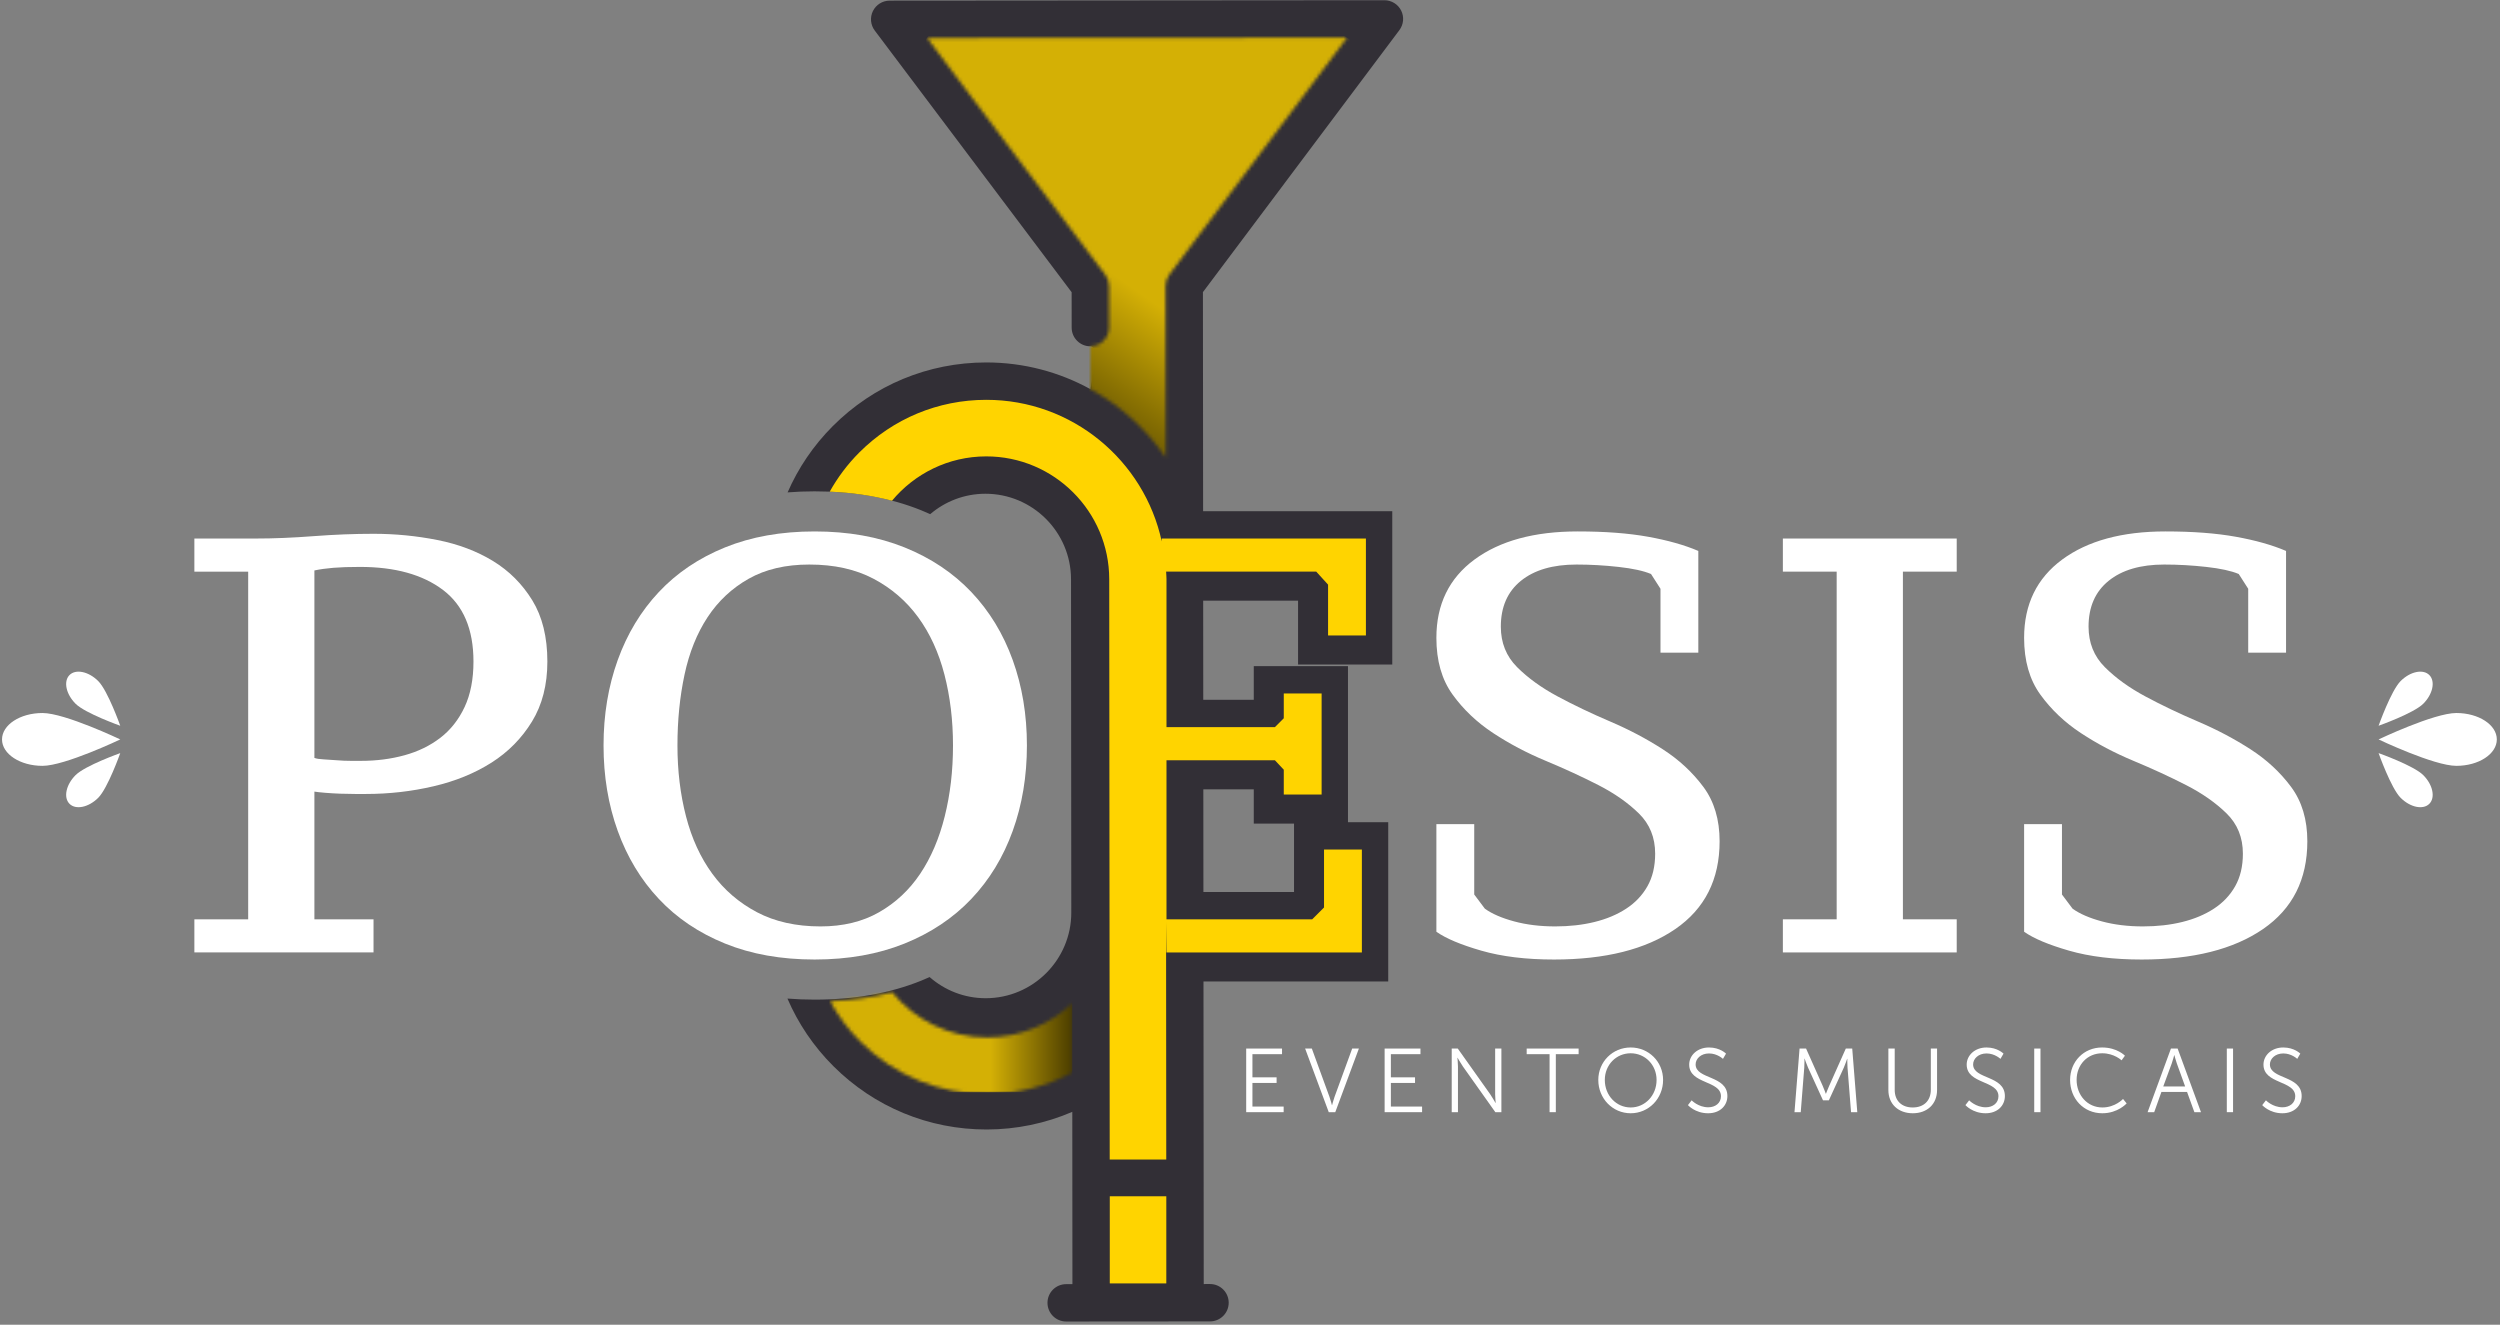 <?xml version="1.0" encoding="UTF-8"?>
<svg width="736px" height="390px" viewBox="0 0 736 390" version="1.1" xmlns="http://www.w3.org/2000/svg" xmlns:xlink="http://www.w3.org/1999/xlink">
    <rect x="0" y="0" width="736" height="390" fill="#808080" stroke="none"/>
    <!-- Generator: Sketch 63.1 (92452) - https://sketch.com -->
    <title>Group</title>
    <desc>Created with Sketch.</desc>
    <defs>
        <path d="M0.938,0.18 L53.386,69.88 C54.102,70.832 54.488,71.992 54.491,73.184 L54.501,85.45 C54.501,88.486 52.042,90.949 49.006,90.954 C49.006,94.568 49.016,100.153 49.016,103.564 C57.897,108.449 65.502,115.378 71.178,123.722 L71.138,73.165 C71.14,71.973 71.523,70.813 72.238,69.862 L124.573,0.075 L0.938,0.18 Z" id="path-1"></path>
        <linearGradient x1="35.704%" y1="70.432%" x2="70.821%" y2="20.507%" id="linearGradient-3">
            <stop stop-color="#4B3D00" offset="0%"></stop>
            <stop stop-color="#D4B005" offset="33.72%"></stop>
            <stop stop-color="#D4B005" offset="100%"></stop>
        </linearGradient>
        <path d="M0.188,3.197 C2.558,7.504 5.529,11.508 9.104,15.076 C19.093,25.051 32.369,30.537 46.482,30.525 C55.33,30.519 63.976,28.306 71.675,24.117 L71.658,3.623 C65.141,9.959 56.254,13.867 46.469,13.875 C35.181,13.883 25.106,8.682 18.47,0.557 C12.775,2.037 6.69,2.93 0.188,3.197" id="path-4"></path>
        <linearGradient x1="0.034%" y1="49.768%" x2="100.034%" y2="49.768%" id="linearGradient-6">
            <stop stop-color="#D4B005" offset="0%"></stop>
            <stop stop-color="#D4B005" offset="66.28%"></stop>
            <stop stop-color="#4B3D00" offset="100%"></stop>
        </linearGradient>
    </defs>
    <g id="Page-1" stroke="none" stroke-width="1" fill="none" fill-rule="evenodd">
        <g id="Group" transform="translate(0.594, 0.069)">
            <path d="M400.994,150.431 L352.837,150.431 L334.291,150.117 L332.612,288.88 L399.805,288.88 L408.102,288.88 L408.102,280.581 L408.102,250.292 L408.102,241.995 L399.805,241.995 L396.25,241.995 L396.25,234.104 L396.25,204.334 L396.25,196.038 L387.953,196.038 L376.812,196.038 L368.515,196.038 L368.515,204.334 L368.515,205.959 L352.836,205.959 L352.836,176.773 L381.556,176.773 L381.556,187.276 L381.556,195.573 L389.853,195.573 L400.994,195.573 L409.291,195.573 L409.291,187.276 L409.291,158.728 L409.291,150.431 L400.994,150.431 Z M368.515,232.306 L368.515,234.105 L368.515,242.402 L376.812,242.402 L380.365,242.402 L380.365,250.293 L380.365,262.537 L352.837,262.537 L352.837,232.307 L368.515,232.307 L368.515,232.306 Z" id="Shape" fill="#322F36" fill-rule="nonzero"></path>
            <path d="M411.906,3.04 C410.974,1.177 409.066,0 406.982,0 L261.322,0.118 C259.238,0.121 257.335,1.298 256.405,3.163 C255.474,5.032 255.678,7.26 256.931,8.925 L314.895,85.959 L314.904,96.387 C314.906,99.426 317.372,101.885 320.411,101.885 C323.277,101.885 320.42,114.495 320.42,114.495 C311.301,109.484 300.836,106.626 289.715,106.635 C272.658,106.649 256.632,113.303 244.582,125.373 C238.875,131.089 234.411,137.704 231.277,144.89 C233.852,144.69 236.487,144.58 239.199,144.58 C250.912,144.58 261.385,146.439 270.616,150.16 C271.513,150.521 272.385,150.909 273.255,151.299 C277.637,147.564 283.3,145.296 289.498,145.291 C303.394,145.28 314.704,156.576 314.715,170.468 L314.795,268.588 C314.805,282.479 303.511,293.793 289.617,293.807 C283.284,293.813 277.509,291.452 273.085,287.577 C272.27,287.94 271.455,288.304 270.616,288.641 C261.385,292.362 250.912,294.221 239.199,294.221 C236.47,294.221 233.818,294.11 231.228,293.909 C234.383,301.239 238.915,307.983 244.733,313.792 C256.801,325.841 272.843,332.47 289.899,332.456 C298.615,332.448 307.174,330.667 315.09,327.261 L315.128,377.982 L313.28,377.984 C310.243,377.984 307.781,380.449 307.785,383.488 C307.786,385.008 308.402,386.381 309.398,387.375 C310.394,388.371 311.772,388.986 313.291,388.986 L355.639,388.951 C358.677,388.949 361.139,386.484 361.136,383.445 C361.131,380.408 358.669,377.949 355.632,377.949 L353.784,377.951 L353.548,85.928 L411.386,8.801 C412.636,7.134 412.84,4.903 411.906,3.04" id="Path" fill="#322F36" fill-rule="nonzero"></path>
            <polygon id="Path" fill="#FFFFFF" fill-rule="nonzero" points="366.285 308.626 376.834 308.626 376.834 310.279 368.123 310.279 368.123 317.099 375.236 317.099 375.236 318.749 368.123 318.749 368.123 325.702 377.312 325.702 377.312 327.355 366.285 327.355"></polygon>
            <path d="M383.636,308.626 L385.609,308.626 L390.804,322.853 C391.15,323.812 391.523,325.277 391.523,325.277 L391.576,325.277 C391.576,325.277 391.949,323.812 392.295,322.853 L397.49,308.626 L399.463,308.626 L392.51,327.355 L390.59,327.355 L383.636,308.626 Z" id="Path" fill="#FFFFFF" fill-rule="nonzero"></path>
            <polygon id="Path" fill="#FFFFFF" fill-rule="nonzero" points="407.039 308.626 417.59 308.626 417.59 310.279 408.879 310.279 408.879 317.099 415.992 317.099 415.992 318.749 408.879 318.749 408.879 325.702 418.068 325.702 418.068 327.355 407.039 327.355"></polygon>
            <path d="M426.791,308.626 L428.576,308.626 L438.14,322.106 C438.779,323.04 439.685,324.639 439.685,324.639 L439.738,324.639 C439.738,324.639 439.578,323.092 439.578,322.106 L439.578,308.626 L441.416,308.626 L441.416,327.355 L439.631,327.355 L430.067,313.875 C429.428,312.943 428.522,311.346 428.522,311.346 L428.469,311.346 C428.469,311.346 428.629,312.891 428.629,313.875 L428.629,327.355 L426.791,327.355 L426.791,308.626 Z" id="Path" fill="#FFFFFF" fill-rule="nonzero"></path>
            <polygon id="Path" fill="#FFFFFF" fill-rule="nonzero" points="455.601 310.279 448.861 310.279 448.861 308.626 464.152 308.626 464.152 310.279 457.439 310.279 457.439 327.355 455.601 327.355"></polygon>
            <path d="M479.482,308.308 C484.783,308.308 489.019,312.49 489.019,317.87 C489.019,323.358 484.783,327.675 479.482,327.675 C474.179,327.675 469.945,323.359 469.945,317.87 C469.945,312.49 474.179,308.308 479.482,308.308 M479.482,325.97 C483.691,325.97 487.101,322.454 487.101,317.87 C487.101,313.393 483.691,310.013 479.482,310.013 C475.246,310.013 471.863,313.394 471.863,317.87 C471.863,322.454 475.246,325.97 479.482,325.97" id="Shape" fill="#FFFFFF" fill-rule="nonzero"></path>
            <path d="M497.426,323.865 C497.426,323.865 499.369,325.918 502.326,325.918 C504.379,325.918 506.056,324.691 506.056,322.668 C506.056,317.953 496.704,319.15 496.704,313.344 C496.704,310.653 499.075,308.309 502.54,308.309 C505.79,308.309 507.548,310.12 507.548,310.12 L506.644,311.665 C506.644,311.665 504.99,310.065 502.54,310.065 C500.142,310.065 498.597,311.637 498.597,313.29 C498.597,317.739 507.947,316.462 507.947,322.614 C507.947,325.413 505.791,327.676 502.273,327.676 C498.437,327.676 496.334,325.278 496.334,325.278 L497.426,323.865 Z" id="Path" fill="#FFFFFF" fill-rule="nonzero"></path>
            <path d="M529.197,308.626 L531.113,308.626 L536.015,319.63 C536.441,320.587 536.921,321.919 536.921,321.919 L536.974,321.919 C536.974,321.919 537.48,320.587 537.906,319.63 L542.81,308.626 L544.701,308.626 L546.191,327.355 L544.353,327.355 L543.316,314.248 C543.234,313.236 543.261,311.637 543.261,311.637 L543.208,311.637 C543.208,311.637 542.647,313.289 542.224,314.248 L537.828,323.865 L536.096,323.865 L531.7,314.248 C531.274,313.316 530.688,311.584 530.688,311.584 L530.637,311.584 C530.637,311.584 530.662,313.236 530.582,314.248 L529.545,327.355 L527.703,327.355 L529.197,308.626 Z" id="Path" fill="#FFFFFF" fill-rule="nonzero"></path>
            <path d="M555.344,308.626 L557.209,308.626 L557.209,320.8 C557.209,324.027 559.287,325.972 562.51,325.972 C565.735,325.972 567.84,324.027 567.84,320.749 L567.84,308.626 L569.678,308.626 L569.678,320.827 C569.678,324.985 566.774,327.675 562.537,327.675 C558.273,327.675 555.344,324.986 555.344,320.827 L555.344,308.626 L555.344,308.626 Z" id="Path" fill="#FFFFFF" fill-rule="nonzero"></path>
            <path d="M579.121,323.865 C579.121,323.865 581.064,325.918 584.021,325.918 C586.072,325.918 587.751,324.691 587.751,322.668 C587.751,317.953 578.399,319.15 578.399,313.344 C578.399,310.653 580.77,308.309 584.233,308.309 C587.485,308.309 589.243,310.12 589.243,310.12 L588.339,311.665 C588.339,311.665 586.685,310.065 584.234,310.065 C581.838,310.065 580.293,311.637 580.293,313.29 C580.293,317.739 589.643,316.462 589.643,322.614 C589.643,325.413 587.487,327.676 583.969,327.676 C580.133,327.676 578.028,325.278 578.028,325.278 L579.121,323.865 Z" id="Path" fill="#FFFFFF" fill-rule="nonzero"></path>
            <rect id="Rectangle" fill="#FFFFFF" fill-rule="nonzero" x="598.285" y="308.626" width="1.838" height="18.729"></rect>
            <path d="M618.244,308.308 C622.721,308.308 624.986,310.732 624.986,310.732 L624,312.091 C624,312.091 621.816,310.013 618.301,310.013 C613.905,310.013 610.76,313.423 610.76,317.845 C610.76,322.32 613.905,325.97 618.352,325.97 C622.135,325.97 624.426,323.466 624.426,323.466 L625.492,324.771 C625.492,324.771 622.935,327.675 618.326,327.675 C612.783,327.675 608.842,323.333 608.842,317.87 C608.842,312.437 612.89,308.308 618.244,308.308" id="Path" fill="#FFFFFF" fill-rule="nonzero"></path>
            <path d="M643.273,321.388 L635.732,321.388 L633.603,327.357 L631.658,327.357 L638.531,308.627 L640.502,308.627 L647.377,327.357 L645.432,327.357 L643.273,321.388 Z M639.49,310.572 C639.49,310.572 639.092,312.117 638.769,312.996 L636.267,319.791 L642.714,319.791 L640.261,312.996 C639.943,312.117 639.544,310.572 639.544,310.572 L639.49,310.572 Z" id="Shape" fill="#FFFFFF" fill-rule="nonzero"></path>
            <rect id="Rectangle" fill="#FFFFFF" fill-rule="nonzero" x="654.98" y="308.626" width="1.838" height="18.729"></rect>
            <path d="M666.494,323.865 C666.494,323.865 668.439,325.918 671.394,325.918 C673.447,325.918 675.126,324.691 675.126,322.668 C675.126,317.953 665.772,319.15 665.772,313.344 C665.772,310.653 668.143,308.309 671.608,308.309 C674.858,308.309 676.616,310.12 676.616,310.12 L675.712,311.665 C675.712,311.665 674.06,310.065 671.608,310.065 C669.21,310.065 667.667,311.637 667.667,313.29 C667.667,317.739 677.015,316.462 677.015,322.614 C677.015,325.413 674.859,327.676 671.343,327.676 C667.505,327.676 665.402,325.278 665.402,325.278 L666.494,323.865 Z" id="Path" fill="#FFFFFF" fill-rule="nonzero"></path>
            <path d="M11.918,225.396 C18.5,225.396 34.809,217.619 34.809,217.619 C34.809,217.619 18.5,209.844 11.918,209.844 C5.336,209.844 0,213.324 0,217.619 C0,221.914 5.336,225.396 11.918,225.396" id="Path" fill="#FFFFFF" fill-rule="nonzero"></path>
            <path d="M28.325,234.802 C31.149,231.978 34.809,221.646 34.809,221.646 C34.809,221.646 24.477,225.306 21.653,228.13 C18.829,230.952 18.033,234.735 19.876,236.577 C21.718,238.421 25.501,237.626 28.325,234.802" id="Path" fill="#FFFFFF" fill-rule="nonzero"></path>
            <path d="M28.325,200.437 C31.149,203.261 34.809,213.593 34.809,213.593 C34.809,213.593 24.477,209.933 21.653,207.109 C18.829,204.285 18.033,200.502 19.876,198.66 C21.718,196.818 25.501,197.613 28.325,200.437" id="Path" fill="#FFFFFF" fill-rule="nonzero"></path>
            <path d="M722.552,209.843 C715.97,209.843 699.661,217.618 699.661,217.618 C699.661,217.618 715.97,225.395 722.552,225.395 C729.134,225.395 734.47,221.913 734.47,217.618 C734.47,213.323 729.135,209.843 722.552,209.843" id="Path" fill="#FFFFFF" fill-rule="nonzero"></path>
            <path d="M706.146,200.437 C703.322,203.261 699.662,213.593 699.662,213.593 C699.662,213.593 709.994,209.933 712.818,207.109 C715.642,204.285 716.437,200.502 714.595,198.66 C712.753,196.818 708.97,197.613 706.146,200.437" id="Path" fill="#FFFFFF" fill-rule="nonzero"></path>
            <path d="M706.146,234.802 C703.322,231.978 699.662,221.646 699.662,221.646 C699.662,221.646 709.994,225.306 712.818,228.13 C715.642,230.952 716.437,234.735 714.595,236.577 C712.754,238.421 708.97,237.626 706.146,234.802" id="Path" fill="#FFFFFF" fill-rule="nonzero"></path>
            <path d="M56.629,168.221 L56.629,158.474 L74.734,158.474 C79.957,158.474 85.612,158.243 91.706,157.777 C97.799,157.315 103.686,157.08 109.374,157.08 C115.755,157.08 122.022,157.69 128.176,158.909 C134.322,160.127 139.78,162.189 144.536,165.088 C149.296,167.991 153.153,171.849 156.115,176.665 C159.072,181.482 160.551,187.488 160.551,194.681 C160.551,201.529 159.044,207.42 156.026,212.351 C153.007,217.283 149.033,221.314 144.102,224.449 C139.168,227.582 133.484,229.906 127.042,231.41 C120.6,232.922 113.956,233.676 107.109,233.676 L103.977,233.676 C102.584,233.676 101.105,233.647 99.537,233.59 C97.973,233.529 96.49,233.444 95.101,233.326 C93.707,233.213 92.662,233.096 91.965,232.978 L91.965,270.58 L109.374,270.58 L109.374,280.326 L56.629,280.326 L56.629,270.58 L72.47,270.58 L72.47,168.221 L56.629,168.221 Z M91.965,223.056 C92.544,223.288 93.448,223.433 94.663,223.49 C95.883,223.551 97.187,223.638 98.581,223.752 C99.975,223.869 101.336,223.926 102.673,223.926 L105.719,223.926 C110.245,223.926 114.511,223.377 118.514,222.274 C122.517,221.172 126.025,219.46 129.043,217.139 C132.062,214.817 134.44,211.801 136.182,208.086 C137.924,204.371 138.795,199.902 138.795,194.681 C138.795,185.166 135.805,178.143 129.829,173.618 C123.849,169.092 115.698,166.83 105.371,166.83 C102.235,166.83 99.626,166.917 97.536,167.091 C95.449,167.265 93.59,167.525 91.965,167.873 L91.965,223.056 L91.965,223.056 Z" id="Shape" fill="#FFFFFF" fill-rule="nonzero"></path>
            <path d="M177.089,219.4 C177.089,210.347 178.483,201.964 181.266,194.245 C184.053,186.529 188.084,179.856 193.367,174.227 C198.646,168.6 205.145,164.218 212.863,161.084 C220.581,157.951 229.368,156.385 239.233,156.385 C249.098,156.385 257.918,157.951 265.693,161.084 C273.468,164.218 280.027,168.6 285.366,174.227 C290.702,179.856 294.766,186.529 297.549,194.245 C300.336,201.964 301.73,210.347 301.73,219.4 C301.73,228.453 300.336,236.838 297.549,244.552 C294.766,252.273 290.702,258.947 285.366,264.573 C280.027,270.202 273.468,274.581 265.693,277.716 C257.918,280.849 249.098,282.415 239.233,282.415 C229.368,282.415 220.581,280.849 212.863,277.716 C205.145,274.581 198.646,270.202 193.367,264.573 C188.084,258.946 184.053,252.272 181.266,244.552 C178.483,236.837 177.089,228.452 177.089,219.4 M198.848,219.4 C198.848,226.828 199.687,233.791 201.372,240.289 C203.053,246.789 205.638,252.418 209.118,257.176 C212.598,261.936 216.978,265.703 222.261,268.49 C227.54,271.275 233.779,272.668 240.974,272.668 C247.59,272.668 253.335,271.275 258.209,268.49 C263.083,265.703 267.114,261.935 270.306,257.176 C273.499,252.418 275.905,246.789 277.53,240.289 C279.155,233.791 279.969,226.828 279.969,219.4 C279.969,211.974 279.126,205.011 277.445,198.511 C275.76,192.013 273.179,186.385 269.699,181.625 C266.215,176.869 261.835,173.095 256.556,170.309 C251.273,167.524 244.977,166.132 237.668,166.132 C230.704,166.132 224.757,167.524 219.826,170.309 C214.892,173.095 210.86,176.869 207.725,181.625 C204.593,186.385 202.328,192.013 200.939,198.511 C199.546,205.011 198.848,211.974 198.848,219.4" id="Shape" fill="#FFFFFF" fill-rule="nonzero"></path>
            <path d="M433.416,263.267 L436.549,267.445 C438.639,268.955 441.512,270.203 445.166,271.187 C448.818,272.175 452.852,272.667 457.262,272.667 C461.444,272.667 465.301,272.231 468.842,271.36 C472.379,270.491 475.483,269.184 478.151,267.444 C480.821,265.702 482.913,263.501 484.421,260.829 C485.927,258.161 486.685,254.972 486.685,251.257 C486.685,246.497 485.089,242.552 481.896,239.417 C478.703,236.286 474.73,233.501 469.974,231.063 C465.212,228.625 460.052,226.247 454.48,223.924 C448.91,221.606 443.744,218.877 438.988,215.742 C434.228,212.607 430.254,208.84 427.064,204.43 C423.869,200.02 422.277,194.449 422.277,187.718 C422.277,177.855 426.019,170.165 433.504,164.651 C440.99,159.141 451.113,156.384 463.881,156.384 C471.891,156.384 478.795,156.905 484.596,157.95 C490.397,158.995 495.326,160.387 499.391,162.127 L499.391,192.069 L488.254,192.069 L488.254,173.268 L485.467,168.917 C483.262,167.989 480.071,167.293 475.893,166.829 C471.717,166.365 467.596,166.132 463.532,166.132 C456.573,166.132 451.114,167.728 447.169,170.919 C443.224,174.111 441.251,178.608 441.251,184.41 C441.251,189.17 442.847,193.145 446.04,196.335 C449.231,199.526 453.202,202.399 457.962,204.95 C462.72,207.505 467.884,209.971 473.454,212.35 C479.024,214.727 484.19,217.457 488.946,220.53 C493.708,223.606 497.682,227.292 500.876,231.585 C504.064,235.88 505.659,241.218 505.659,247.599 C505.659,258.859 501.307,267.476 492.606,273.451 C483.899,279.43 472.004,282.416 456.917,282.416 C448.677,282.416 441.542,281.547 435.505,279.805 C429.474,278.065 425.062,276.209 422.278,274.235 L422.278,242.553 L433.419,242.553 L433.419,263.267 L433.416,263.267 Z" id="Path" fill="#FFFFFF" fill-rule="nonzero"></path>
            <polygon id="Path" fill="#FFFFFF" fill-rule="nonzero" points="575.463 280.327 524.281 280.327 524.281 270.579 540.121 270.579 540.121 168.221 524.281 168.221 524.281 158.473 575.463 158.473 575.463 168.221 559.621 168.221 559.621 270.579 575.463 270.579"></polygon>
            <path d="M606.443,263.267 L609.574,267.445 C611.664,268.955 614.537,270.203 618.191,271.187 C621.845,272.175 625.879,272.667 630.289,272.667 C634.471,272.667 638.326,272.231 641.867,271.36 C645.404,270.491 648.51,269.184 651.178,267.444 C653.848,265.702 655.94,263.501 657.446,260.829 C658.954,258.161 659.712,254.972 659.712,251.257 C659.712,246.497 658.114,242.552 654.923,239.417 C651.73,236.286 647.757,233.501 642.999,231.063 C638.239,228.625 633.077,226.247 627.507,223.924 C621.937,221.606 616.771,218.877 612.015,215.742 C607.255,212.607 603.281,208.84 600.091,204.43 C596.896,200.02 595.304,194.449 595.304,187.718 C595.304,177.855 599.046,170.165 606.529,164.651 C614.017,159.141 624.14,156.384 636.906,156.384 C644.916,156.384 651.82,156.905 657.621,157.95 C663.424,158.995 668.353,160.387 672.418,162.127 L672.418,192.069 L661.281,192.069 L661.281,173.268 L658.492,168.917 C656.289,167.989 653.097,167.293 648.92,166.829 C644.743,166.365 640.623,166.132 636.559,166.132 C629.6,166.132 624.141,167.728 620.196,170.919 C616.249,174.111 614.276,178.608 614.276,184.41 C614.276,189.17 615.874,193.145 619.065,196.335 C622.258,199.526 626.229,202.399 630.989,204.95 C635.745,207.505 640.911,209.971 646.481,212.35 C652.053,214.727 657.217,217.457 661.973,220.53 C666.735,223.606 670.707,227.292 673.901,231.585 C677.09,235.88 678.686,241.218 678.686,247.599 C678.686,258.859 674.334,267.476 665.633,273.451 C656.926,279.43 645.029,282.416 629.944,282.416 C621.704,282.416 614.569,281.547 608.532,279.805 C602.499,278.065 598.087,276.209 595.305,274.235 L595.305,242.553 L606.446,242.553 L606.446,263.267 L606.443,263.267 Z" id="Path" fill="#FFFFFF" fill-rule="nonzero"></path>
            <rect id="Rectangle" fill="#FFD400" fill-rule="nonzero" x="326.126" y="352.115" width="16.64" height="25.652"></rect>
            <g id="Clipped" transform="translate(271.406, 10.931)">
                <mask id="mask-2" fill="white">
                    <use xlink:href="#path-1"></use>
                </mask>
                <g id="SVGID_1_"></g>
                <polygon id="Path" fill="url(#linearGradient-3)" fill-rule="nonzero" mask="url(#mask-2)" points="-57.248 82.795 41.86 -58.104 182.758 41.001 83.65 181.901"></polygon>
            </g>
            <path d="M401.531,187.021 L401.531,158.473 L341.419,158.473 C341.419,158.742 341.419,159.032 341.42,159.325 C336.28,135.51 315.052,117.616 289.724,117.64 C275.61,117.65 262.344,123.159 252.37,133.148 C248.902,136.622 246.004,140.505 243.674,144.675 C250.197,144.95 256.3,145.852 262.009,147.347 C268.634,139.385 278.591,134.3 289.738,134.291 C309.696,134.275 325.95,150.498 325.964,170.458 L326.046,268.566 L326.104,341.306 L342.753,341.288 L342.696,271.319 C342.773,276.95 342.82,280.327 342.82,280.327 L400.342,280.327 L400.342,250.036 L389.199,250.036 L389.199,267.097 L385.719,270.579 L342.82,270.579 L342.82,223.751 L374.74,223.751 L377.349,226.534 L377.349,233.848 L388.49,233.848 L388.49,204.078 L377.349,204.078 L377.349,211.39 L374.74,213.999 L342.82,213.999 L342.82,170.393 C342.821,169.659 342.741,168.945 342.711,168.219 L386.906,168.219 L390.39,172.049 L390.39,187.019 L401.531,187.019 L401.531,187.021 Z" id="Path" fill="#FFD400" fill-rule="nonzero"></path>
            <g id="Clipped" transform="translate(243.406, 290.931)">
                <mask id="mask-5" fill="white">
                    <use xlink:href="#path-4"></use>
                </mask>
                <g id="SVGID_4_"></g>
                <rect id="Rectangle" fill="url(#linearGradient-6)" fill-rule="nonzero" mask="url(#mask-5)" x="0.187" y="0.557" width="71.487" height="29.98"></rect>
            </g>
        </g>
    </g>
</svg>